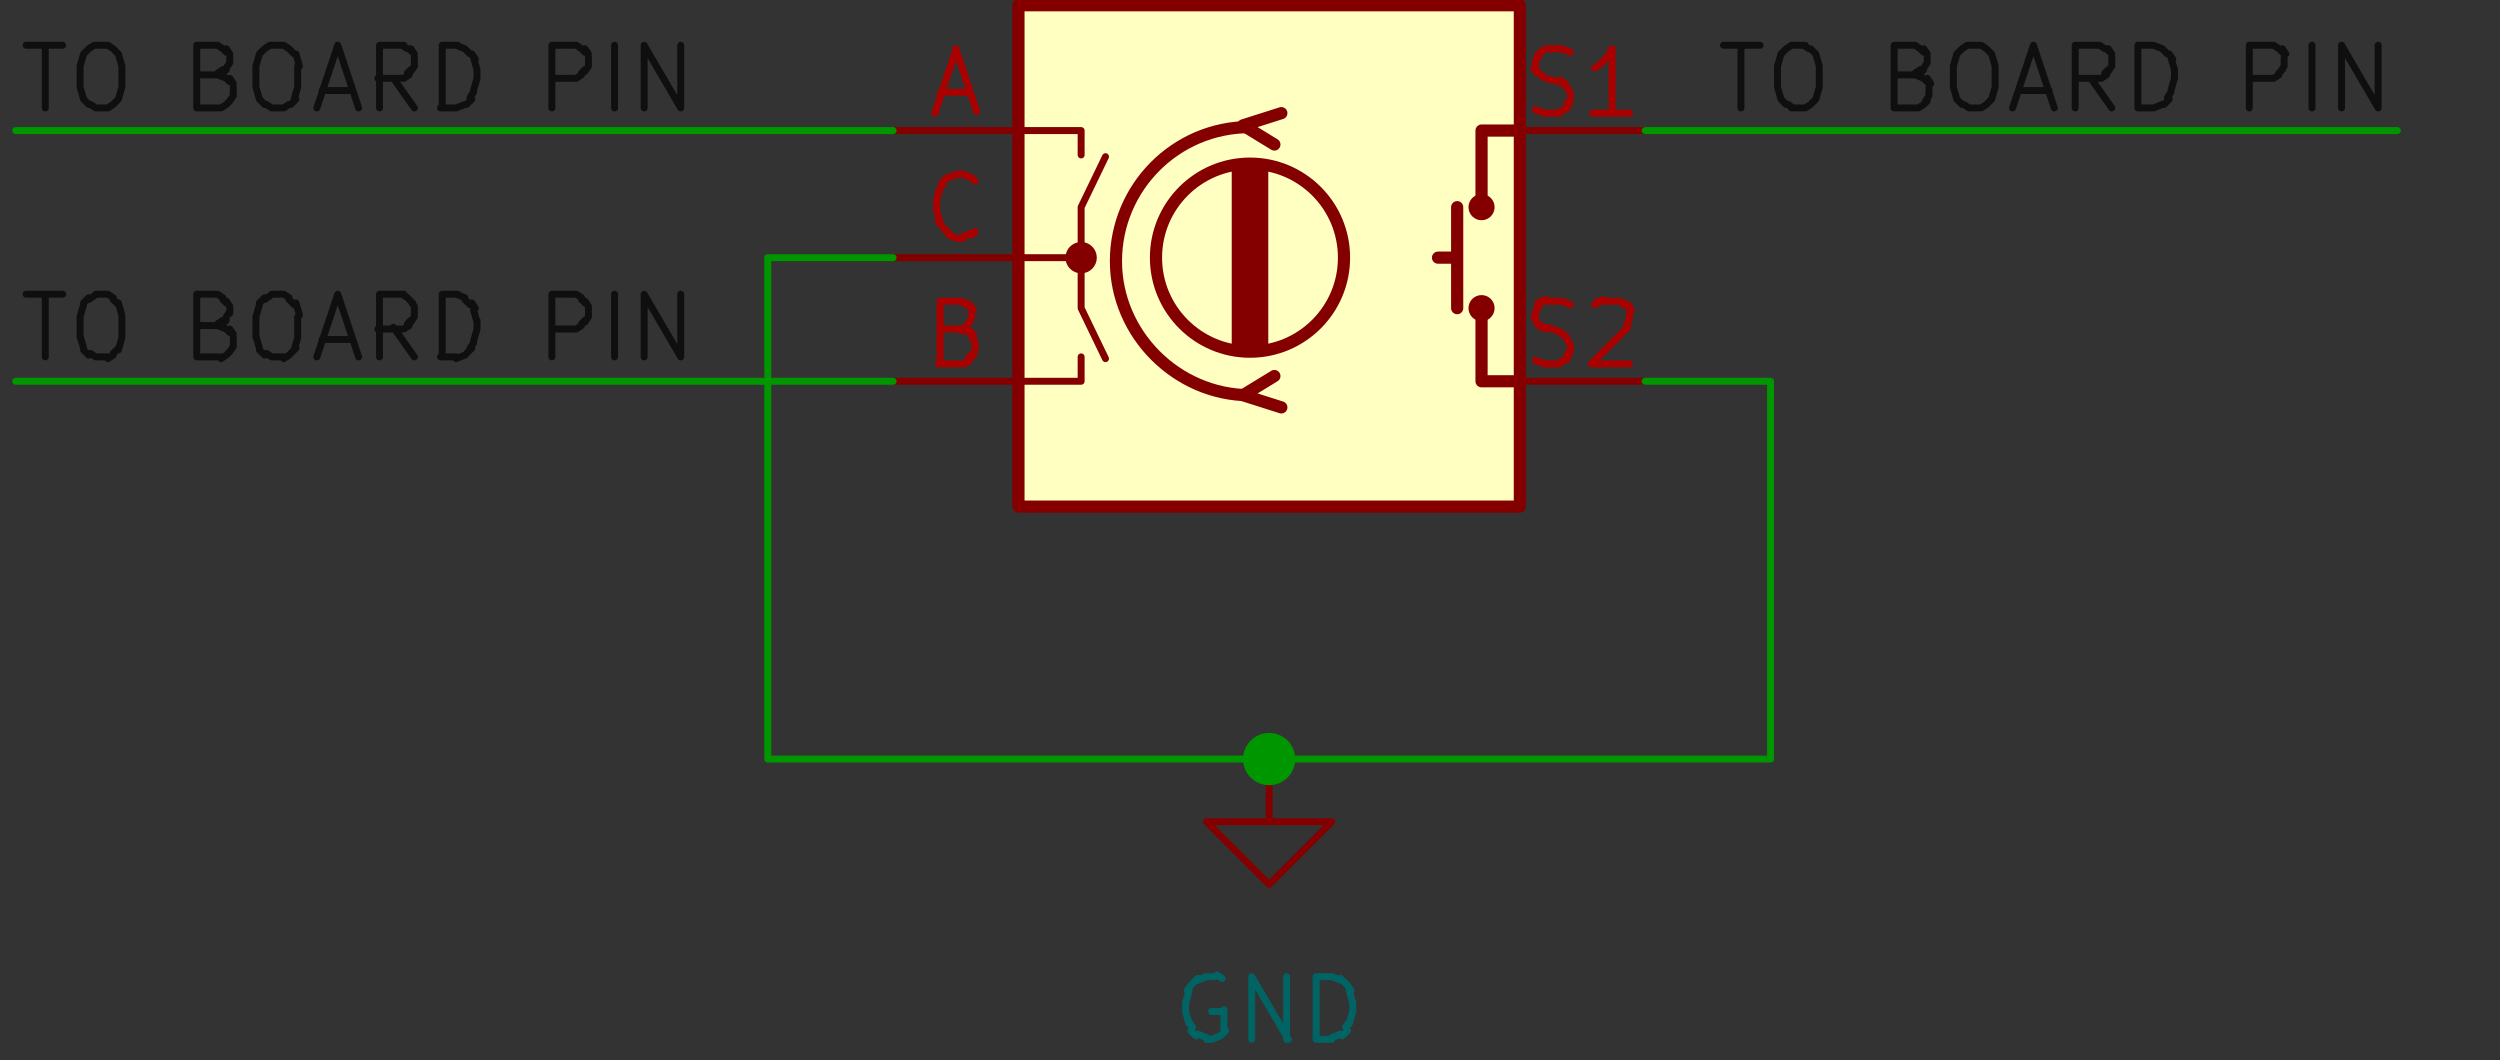 <svg id="Layer_1" xmlns="http://www.w3.org/2000/svg" version="1.1" viewBox="0 0 143.6 60.9">
  <rect x="0" y="0" width="143.6" height="60.9" fill="#333333" stroke="none"/>
  <defs>
    <style>
      .st0,
      .st1,
      .st13,
      .st2,
      .st3,
      .st4,
      .st5,
      .st6,
      .st7,
      .st8 {
        stroke-linecap: round;
        stroke-linejoin: round;
        fill: none
      }

      .st0,
      .st1,
      .st13,
      .st2,
      .st3,
      .st4,
      .st5,
      .st7,
      .st8 {
        stroke-width: .4px
      }

      .st0,
      .st6 {
        stroke: #840000
      }

      .st1,
      .st14,
      .st15,
      .st3,
      .st4,
      .st5 {
        isolation: isolate
      }

      .st1,
      .st3,
      .st4,
      .st5 {
        font-family: ArialMT, Arial;
        font-size: 4.8px
      }

      .st1,
      .st13,
      .st3 {
        stroke: #a90000
      }

      .st2 {
        stroke: #006464
      }

      .st3 {
        letter-spacing: .6em
      }

      .st4 {
        letter-spacing: .7em
      }

      .st4,
      .st5,
      .st7 {
        stroke: #0f0f0f
      }

      .st6 {
        stroke-width: .7px
      }

      .st15 {
        opacity: 0
      }

      .st8 {
        stroke: #009600
      }
    </style>
  </defs>
  <path class="st0" d="M72.9 43.6v3.6h3.6l-3.6 3.6-3.6-3.6h3.6M72.9 43.6h0" />
  <path class="st2"
    d="m70.2 56.2-.3-.2M69.8 56.1h-.5M69.3 56.1l-.5.2M68.8 56.2l-.3.3M68.4 56.6l-.2.3M68.3 56.9l-.2.7M68.1 57.6v.5M68.1 58.1l.2.7M68.3 58.7l.2.3M68.4 59.2l.3.3M68.8 59.4l.5.2M69.3 59.7h.3M69.6 59.7l.5-.2M70.2 59.4l.2-.2M70.3 59.2V58M70.3 58.1h-.7M71.9 59.7v-3.6M71.9 56.1l2.1 3.6M73.9 59.7v-3.6M75.6 59.7v-3.6M75.6 56.1h.9M76.5 56.1l.5.2M77 56.2l.3.3M77.4 56.6l.2.3M77.5 56.9l.2.7M77.7 57.6v.5M77.7 58.1l-.2.7M77.5 58.7l-.2.3M77.4 59.2l-.3.3M77 59.4l-.5.2M76.5 59.7h-.9" />
  <path style="fill:#ffffc2" d="M58.5.3h28.8v28.8H58.5z" />
  <path class="st6" d="M58.5.3h28.8v28.8H58.5z" />
  <circle cx="62.1" cy="14.8" r=".7"
    style="fill:#840000;stroke:#840000;stroke-width:.4px;stroke-linecap:round;stroke-linejoin:round" />
  <circle class="st6" cx="71.8" cy="14.8" r="5.4" />
  <path class="st6"
    d="M71.8 7.3c-4.3 0-7.7 3.5-7.7 7.7s3.5 7.7 7.7 7.7M71.1 19.9V9.8M71.8 19.9V9.8M72.5 9.8v10.1M83.7 14.8h-1.1M83.7 11.9v5.8" />
  <path class="st0" d="M58.5 21.9h3.6v-1.4M58.5 7.5h3.6v1.4" />
  <path class="st6" d="m73.6 23.4-2.2-.7 1.8-1.1M73.6 6.5l-2.2.7 1.8 1.1M87.3 21.9h-2.2v-4.3M87.3 7.5h-2.2v4.3" />
  <path class="st0" d="M58.5 14.8h3.6v2.9l1.4 2.9M60.7 14.8h1.4v-2.9L63.5 9" />
  <circle class="st6" cx="85.1" cy="17.7" r=".4" />
  <circle class="st6" cx="85.1" cy="11.9" r=".4" />
  <path class="st0" d="M58.5 7.5h-7.2" />
  <path class="st13" d="M54 5.3h1.7M53.7 6.5l1.2-3.6M54.9 2.8l1.2 3.6" />
  <path class="st0" d="M58.5 21.9h-7.2" />
  <path class="st13"
    d="m55.2 18.9.5.2M55.7 19l.2.2M55.8 19.3l.2.3M56 19.7v.5M56 20.2l-.2.3M55.8 20.4l-.2.2M55.7 20.7l-.3.2M55.3 20.9h-1.4M54 20.9v-3.6M54 17.3h1.2M55.2 17.3l.3.2M55.5 17.4l.2.2M55.7 17.5l.2.3M55.8 17.9v.3M55.8 18.3l-.2.3M55.7 18.5l-.2.2M55.5 18.8l-.3.2M55.2 18.9H54" />
  <path class="st0" d="M58.5 14.8h-7.2" />
  <path class="st13"
    d="m56 13.3-.2.2M55.8 13.4l-.5.2M55.3 13.7H55M55 13.7l-.5-.2M54.5 13.4l-.3-.3M54.1 13l-.2-.3M54 12.8l-.2-.7M53.8 12v-.5M53.8 11.5l.2-.7M54 10.8l.2-.3M54.1 10.5l.3-.3M54.5 10.2l.5-.2M55 10h.3M55.3 10l.5.2M55.8 10.2l.2.2" />
  <path class="st0" d="M87.3 7.5h7.2" />
  <path class="st13"
    d="m88.2 6.3.5.2M88.7 6.5h.9M89.5 6.5l.3-.2M89.9 6.3l.2-.2M90 6l.2-.3M90.2 5.8v-.3M90.2 5.3 90 5M90 5l-.2-.2M89.9 4.8l-.3-.2M89.5 4.7l-.7-.2M88.8 4.5l-.3-.2M88.5 4.3l-.2-.2M88.3 4.2l-.2-.3M88.2 3.8v-.3M88.2 3.5l.2-.3M88.3 3.2l.2-.2M88.5 3l.3-.2M88.8 2.8h.9M89.7 2.8l.5.2M93.6 6.5h-2.1M92.6 6.5V2.9M92.6 2.8l-.3.5M92.3 3.3l-.3.3M91.9 3.7l-.3.2" />
  <path class="st0" d="M87.3 21.9h7.2" />
  <path class="st13"
    d="m88.2 20.7.5.2M88.7 20.9h.9M89.5 20.9l.3-.2M89.9 20.7l.2-.2M90 20.4l.2-.3M90.2 20.2v-.3M90.2 19.8l-.2-.3M90 19.4l-.2-.2M89.9 19.3l-.3-.2M89.5 19l-.7-.2M88.8 18.9l-.3-.2M88.5 18.8l-.2-.2M88.3 18.5l-.2-.3M88.2 18.3V18M88.2 17.9l.2-.3M88.3 17.5l.2-.2M88.5 17.4l.3-.2M88.8 17.3h.9M89.7 17.3l.5.2M91.6 17.5l.2-.2M91.8 17.4l.3-.2M92.1 17.3h.9M93 17.3l.3.2M93.3 17.4l.2.2M93.5 17.5l.2.3M93.6 17.9v.3M93.6 18.3l-.2.5M93.5 18.8l-2.1 2.1M91.4 20.9h2.2" />
  <path class="st7"
    d="M1.5 2.6h2.1M2.6 6.2V2.6M5.5 2.6h.7M6.2 2.6l.3.2M6.5 2.8l.3.3M6.8 3.1l.2.7M7 3.8V5M7 5l-.2.7M6.8 5.7l-.3.3M6.5 6l-.3.2M6.2 6.2h-.7M5.5 6.2 5.2 6M5.1 6l-.3-.3M4.8 5.7 4.6 5M4.6 5V3.8M4.6 3.8l.2-.7M4.8 3.1l.3-.3M5.1 2.8l.3-.2M12.5 4.3l.5.2M13 4.5l.2.2M13.2 4.5l.2.3M13.4 5v.5M13.4 5.5l-.2.3M13.2 5.8 13 6M13 6l-.3.2M12.7 6.2h-1.4M11.3 6.2V2.6M11.3 2.6h1.2M12.5 2.6l.3.2M12.8 2.8l.2.2M13 2.8l.2.3M13.2 3.3v.3M13.2 3.6l-.2.3M13 4l-.2.2M12.8 4l-.3.2M12.5 4.3h-1.2M15.6 2.6h.7M16.3 2.6l.3.2M16.6 2.8l.3.3M17 3.1l.2.7M17.1 3.8V5M17.1 5l-.2.7M17 5.7l-.3.3M16.6 6l-.3.2M16.3 6.2h-.7M15.6 6.2l-.3-.2M15.2 6l-.3-.3M14.9 5.7l-.2-.7M14.7 5V3.8M14.7 3.8l.2-.7M14.9 3.1l.3-.3M15.2 2.8l.3-.2M18.5 5.2h1.7M18.2 6.2l1.2-3.6M19.4 2.6l1.2 3.6M23.8 6.2l-1.2-1.7M21.8 6.2V2.6M21.8 2.6h1.4M23.1 2.6l.3.2M23.5 2.8l.2.2M23.6 2.8l.2.3M23.8 3.3v.5M23.8 3.8l-.2.3M23.6 4l-.2.2M23.5 4.3l-.3.2M23.1 4.5h-1.4M25.4 6.2V2.6M25.4 2.6h.9M26.2 2.6l.5.2M26.7 2.8l.3.3M27.1 3.1l.2.3M27.2 3.3l.2.7M27.4 4v.5M27.4 4.5l-.2.7M27.2 5.3l-.2.3M27.1 5.7l-.3.3M26.7 6l-.5.2M26.2 6.2h-.9M31.7 6.2V2.6M31.7 2.6h1.4M33.1 2.6l.3.2M33.4 2.8l.2.2M33.6 2.8l.2.3M33.8 3.3v.5M33.8 3.8l-.2.3M33.6 4l-.2.2M33.4 4.3l-.3.2M33.1 4.5h-1.4M35.3 6.2V2.6M37 6.2V2.6M37 2.6l2.1 3.6M39.1 6.2V2.6M99 2.6h2.1M100 6.2V2.6M103 2.6h.7M103.6 2.6l.3.2M104 2.8l.3.3M104.3 3.1l.2.7M104.5 3.8V5M104.5 5l-.2.7M104.3 5.7l-.3.3M104 6l-.3.2M103.6 6.2h-.7M103 6.2l-.3-.2M102.6 6l-.3-.3M102.3 5.7l-.2-.7M102.1 5V3.8M102.1 3.8l.2-.7M102.3 3.1l.3-.3M102.6 2.8l.3-.2M110 4.3l.5.2M110.5 4.5l.2.2M110.7 4.5l.2.3M110.8 5v.5M110.8 5.5l-.2.3M110.7 5.8l-.2.2M110.5 6l-.3.2M110.2 6.2h-1.4M108.8 6.2V2.6M108.8 2.6h1.2M110 2.6l.3.2M110.3 2.8l.2.2M110.5 2.8l.2.3M110.7 3.3v.3M110.7 3.6l-.2.3M110.5 4l-.2.2M110.3 4l-.3.2M110 4.3h-1.2M113.1 2.6h.7M113.8 2.6l.3.2M114.1 2.8l.3.3M114.4 3.1l.2.7M114.6 3.8V5M114.6 5l-.2.7M114.4 5.7l-.3.3M114.1 6l-.3.2M113.8 6.2h-.7M113.1 6.2l-.3-.2M112.7 6l-.3-.3M112.4 5.7l-.2-.7M112.2 5V3.8M112.2 3.8l.2-.7M112.4 3.1l.3-.3M112.7 2.8l.3-.2M116 5.2h1.7M115.6 6.2l1.2-3.6M116.8 2.6l1.2 3.6M121.3 6.2l-1.2-1.7M119.2 6.2V2.6M119.2 2.6h1.4M120.6 2.6l.3.2M121 2.8l.2.2M121.1 2.8l.2.3M121.3 3.3v.5M121.3 3.8l-.2.3M121.1 4l-.2.2M121 4.3l-.3.2M120.6 4.5h-1.4M122.8 6.2V2.6M122.8 2.6h.9M123.7 2.6l.5.2M124.2 2.8l.3.3M124.6 3.1l.2.3M124.7 3.3l.2.7M124.9 4v.5M124.9 4.5l-.2.7M124.7 5.3l-.2.3M124.6 5.7l-.3.3M124.2 6l-.5.2M123.7 6.2h-.9M129.2 6.2V2.6M129.2 2.6h1.4M130.6 2.6l.3.2M130.9 2.8l.2.2M131.1 2.8l.2.3M131.2 3.3v.5M131.2 3.8l-.2.3M131.1 4l-.2.2M130.9 4.3l-.3.2M130.6 4.5h-1.4M132.8 6.2V2.6M134.5 6.2V2.6M134.5 2.6l2.1 3.6M136.6 6.2V2.6M1.5 16.9h2.1M2.6 20.5v-3.6M5.5 16.9h.7M6.2 16.9l.3.2M6.5 17.2l.3.3M6.8 17.4l.2.7M7 18.2v1.2M7 19.4l-.2.7M6.8 20l-.3.3M6.5 20.4l-.3.2M6.2 20.5h-.7M5.5 20.5l-.3-.2M5.1 20.4l-.3-.3M4.8 20l-.2-.7M4.6 19.4v-1.2M4.6 18.2l.2-.7M4.8 17.4l.3-.3M5.1 17.2l.3-.2M12.5 18.7l.5.2M13 18.9l.2.2M13.2 18.9l.2.3M13.4 19.4v.5M13.4 19.9l-.2.3M13.2 20.2l-.2.2M13 20.4l-.3.2M12.7 20.5h-1.4M11.3 20.5v-3.6M11.3 16.9h1.2M12.5 16.9l.3.2M12.8 17.2l.2.2M13 17.3l.2.3M13.2 17.7v.3M13.2 17.9l-.2.3M13 18.4l-.2.2M12.8 18.4l-.3.2M12.5 18.7h-1.2M15.6 16.9h.7M16.3 16.9l.3.2M16.6 17.2l.3.3M17 17.4l.2.7M17.1 18.2v1.2M17.1 19.4l-.2.7M17 20l-.3.3M16.6 20.4l-.3.2M16.3 20.5h-.7M15.6 20.5l-.3-.2M15.2 20.4l-.3-.3M14.9 20l-.2-.7M14.7 19.4v-1.2M14.7 18.2l.2-.7M14.9 17.4l.3-.3M15.2 17.2l.3-.2M18.5 19.5h1.7M18.2 20.5l1.2-3.6M19.4 16.9l1.2 3.6M23.8 20.5l-1.2-1.7M21.8 20.5v-3.6M21.8 16.9h1.4M23.1 16.9l.3.2M23.5 17.2l.2.2M23.6 17.3l.2.3M23.8 17.7v.5M23.8 18.2l-.2.3M23.6 18.4l-.2.2M23.5 18.7l-.3.2M23.1 18.9h-1.4M25.4 20.5v-3.6M25.4 16.9h.9M26.2 16.9l.5.2M26.7 17.2l.3.3M27.1 17.4l.2.3M27.2 17.8l.2.7M27.4 18.4v.5M27.4 18.9l-.2.7M27.2 19.7l-.2.3M27.1 20l-.3.3M26.7 20.4l-.5.2M26.2 20.5h-.9M31.7 20.5v-3.6M31.7 16.9h1.4M33.1 16.9l.3.2M33.4 17.2l.2.2M33.6 17.3l.2.3M33.8 17.7v.5M33.8 18.2l-.2.3M33.6 18.4l-.2.2M33.4 18.7l-.3.2M33.1 18.9h-1.4M35.3 20.5v-3.6M37 20.5v-3.6M37 16.9l2.1 3.6M39.1 20.5v-3.6" />
  <path class="st8"
    d="M44.1 14.8v28.8M.9 7.5h50.4M72.9 43.6h28.8M101.7 21.9v21.6M94.5 7.5h43.2M94.5 21.9h7.2M51.3 14.8h-7.2M44.1 43.6h28.8M.9 21.9h50.4" />
  <circle cx="72.9" cy="43.6" r="1.3"
    style="fill:#009600;stroke:#009600;stroke-width:.4px;stroke-linecap:round;stroke-linejoin:round" />
</svg>